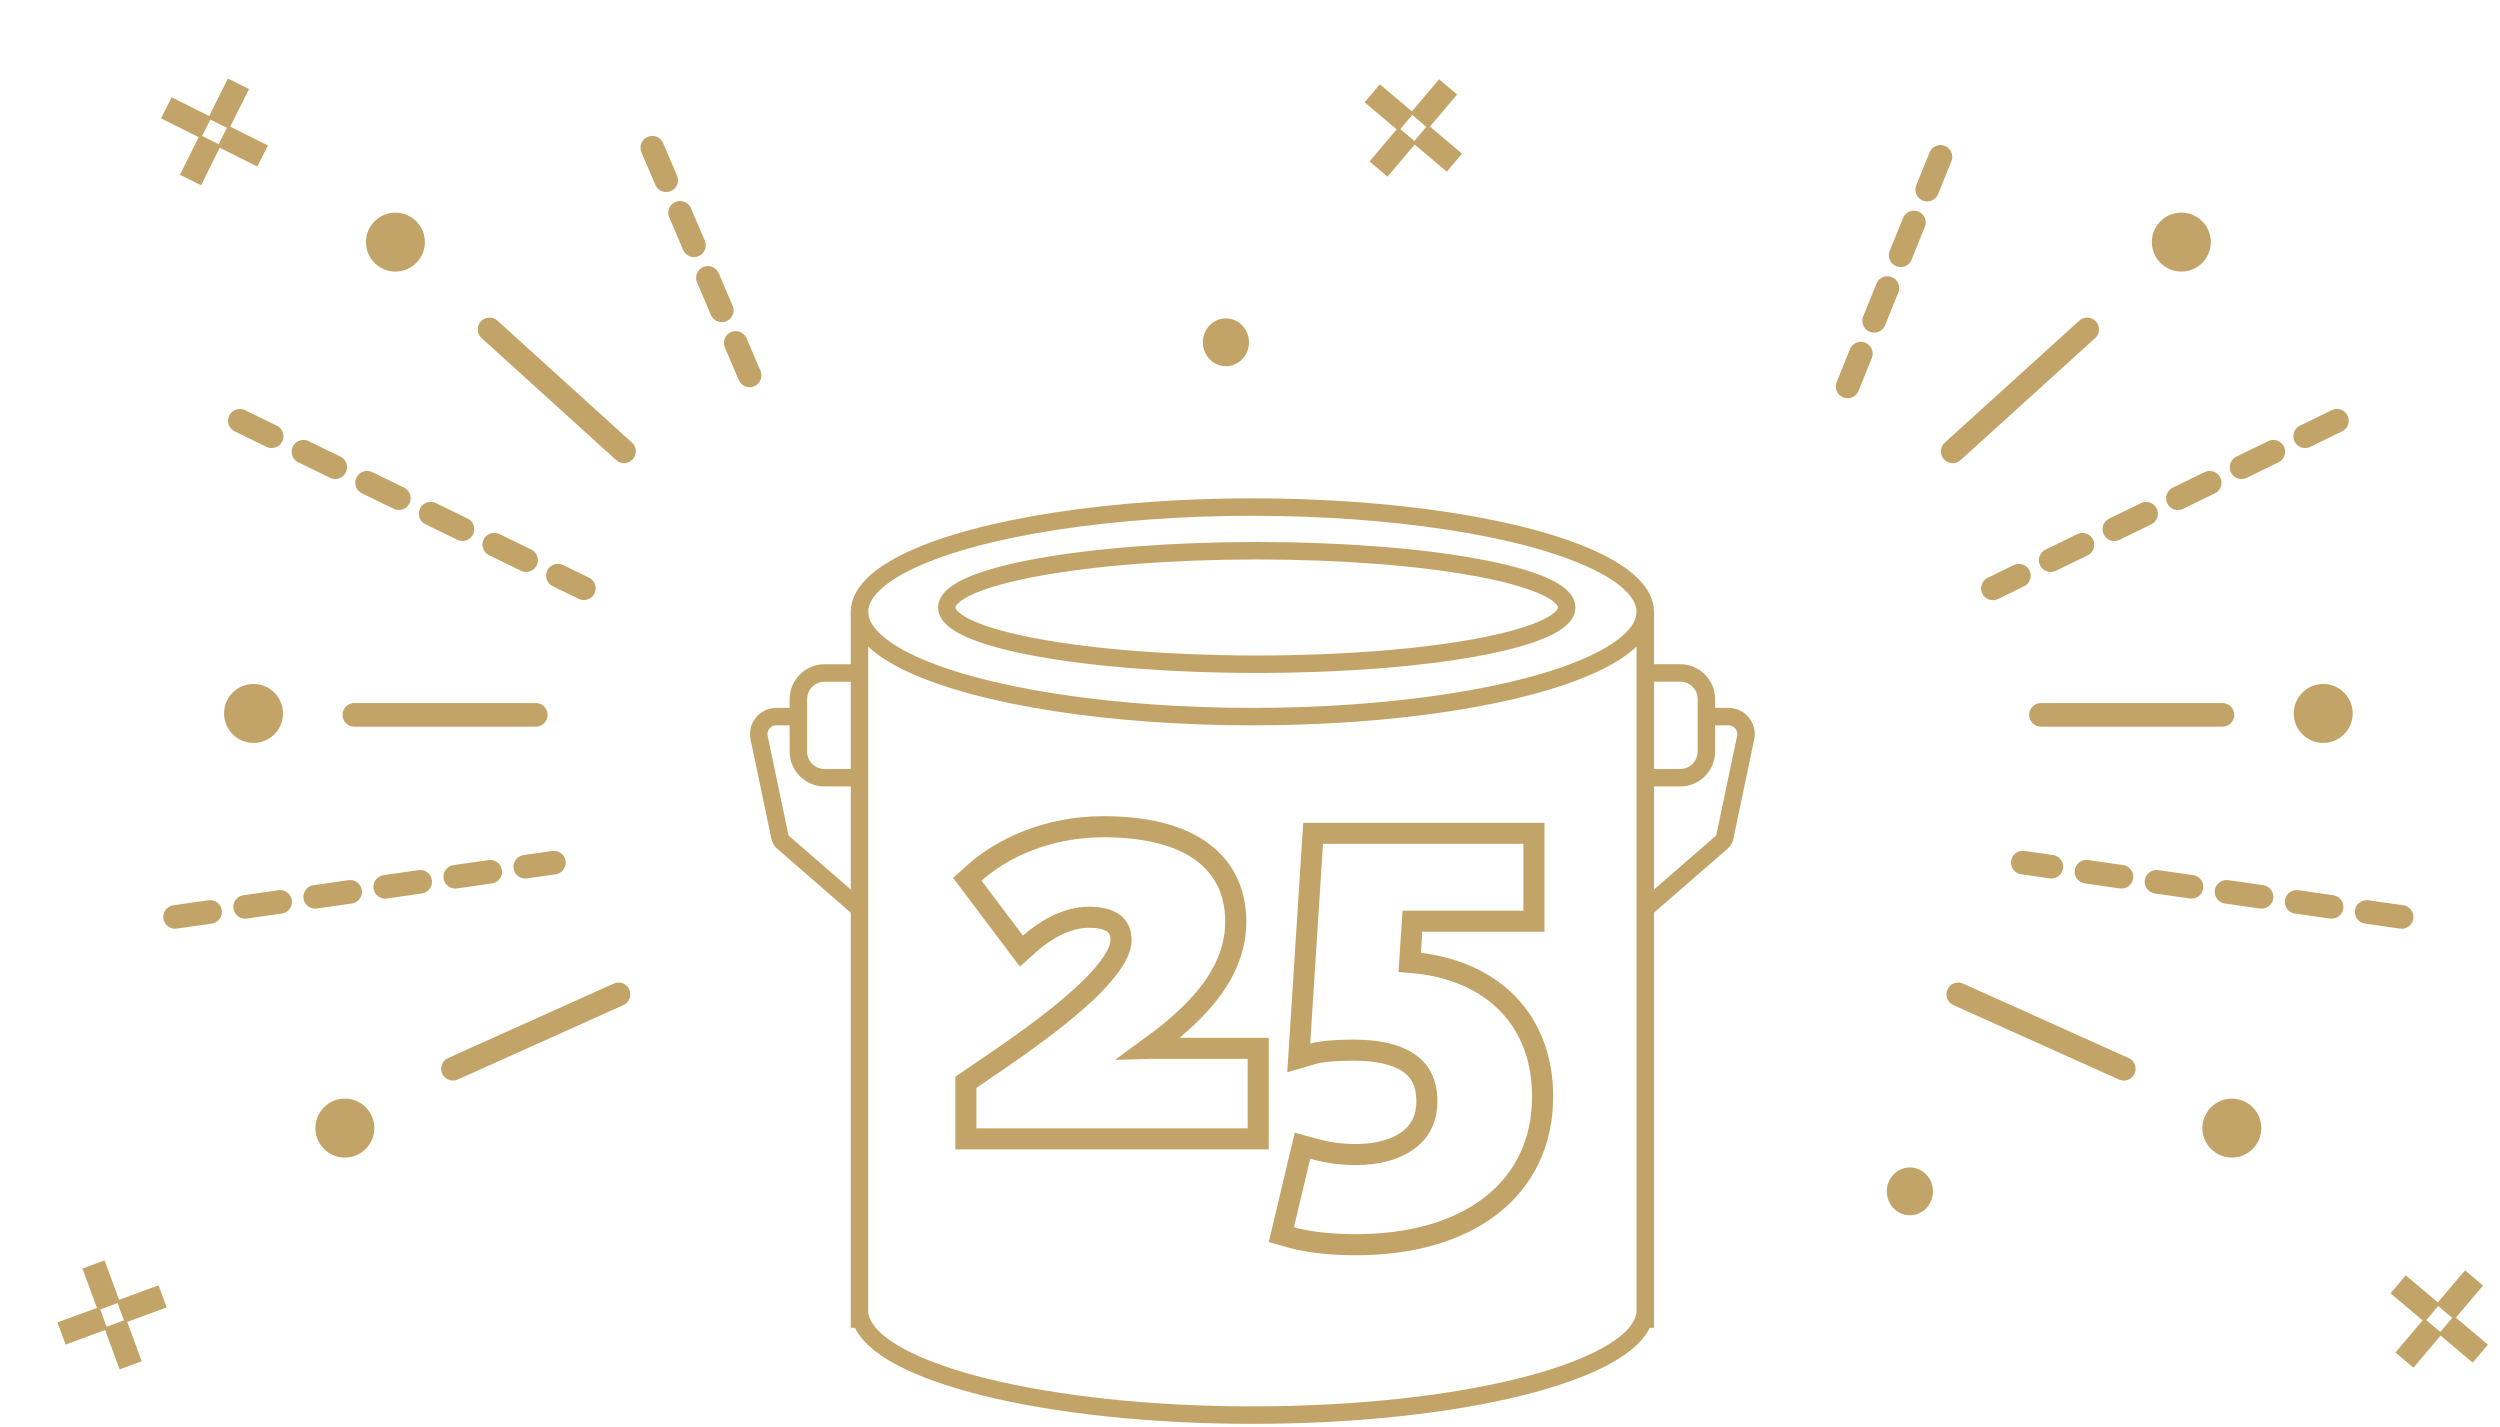<?xml version="1.0" encoding="UTF-8"?>
<svg xmlns="http://www.w3.org/2000/svg" width="212" height="121" viewBox="0 0 212 121" fill="none">
  <line x1="41.515" y1="27.933" x2="52.917" y2="38.272" stroke="#C3A468" stroke-width="2" stroke-linecap="round"></line>
  <circle cx="33.531" cy="20.531" r="2.5" transform="rotate(-137.8 33.531 20.531)" fill="#C3A468"></circle>
  <line x1="20.337" y1="35.68" x2="49.513" y2="49.886" stroke="#C3A468" stroke-width="2" stroke-linecap="round" stroke-dasharray="3 3"></line>
  <line x1="30.044" y1="60.62" x2="45.437" y2="60.62" stroke="#C3A468" stroke-width="2" stroke-linecap="round"></line>
  <circle cx="21.5" cy="60.5" r="2.5" transform="rotate(-90 21.5 60.5)" fill="#C3A468"></circle>
  <line x1="14.848" y1="77.757" x2="46.971" y2="73.152" stroke="#C3A468" stroke-width="2" stroke-linecap="round" stroke-dasharray="3 3"></line>
  <line x1="55.313" y1="12.527" x2="64.036" y2="32.934" stroke="#C3A468" stroke-width="2" stroke-linecap="round" stroke-dasharray="3 3"></line>
  <line x1="52.449" y1="84.322" x2="38.41" y2="90.632" stroke="#C3A468" stroke-width="2" stroke-linecap="round"></line>
  <circle cx="29.247" cy="95.662" r="2.5" transform="rotate(-68.306 29.247 95.662)" fill="#C3A468"></circle>
  <line x1="1" y1="-1" x2="16.392" y2="-1" transform="matrix(-0.741 0.672 0.672 0.741 178.407 28.002)" stroke="#C3A468" stroke-width="2" stroke-linecap="round"></line>
  <circle cx="2.5" cy="2.5" r="2.5" transform="matrix(0.741 -0.672 -0.672 -0.741 184.805 24.062)" fill="#C3A468"></circle>
  <line x1="1" y1="-1" x2="33.451" y2="-1" transform="matrix(-0.899 0.438 0.438 0.899 199.509 36.141)" stroke="#C3A468" stroke-width="2" stroke-linecap="round" stroke-dasharray="3 3"></line>
  <line x1="1" y1="-1" x2="16.392" y2="-1" transform="matrix(-1 0 0 1 189.465 61.62)" stroke="#C3A468" stroke-width="2" stroke-linecap="round"></line>
  <circle cx="2.5" cy="2.5" r="2.5" transform="matrix(4.37114e-08 -1 -1 -4.37114e-08 199.509 63)" fill="#C3A468"></circle>
  <line x1="1" y1="-1" x2="33.451" y2="-1" transform="matrix(-0.99 -0.142 -0.142 0.99 204.509 78.889)" stroke="#C3A468" stroke-width="2" stroke-linecap="round" stroke-dasharray="3 3"></line>
  <line x1="164.552" y1="13.302" x2="156.302" y2="33.695" stroke="#C3A468" stroke-width="2" stroke-linecap="round" stroke-dasharray="3 3"></line>
  <line x1="1" y1="-1" x2="16.392" y2="-1" transform="matrix(0.912 0.41 0.41 -0.912 165.558 83)" stroke="#C3A468" stroke-width="2" stroke-linecap="round"></line>
  <circle cx="2.5" cy="2.5" r="2.5" transform="matrix(-0.37 -0.929 -0.929 0.37 192.509 97.061)" fill="#C3A468"></circle>
  <path d="M19.783 11.983L21.377 12.781M15 9.589L16.594 10.387M17.395 12.777L16.602 14.37M19.775 8L18.982 9.592" stroke="#C3A468" stroke-width="2" stroke-linecap="square"></path>
  <path d="M11.178 110.891L12.852 110.277M6.157 112.732L7.831 112.118M10.12 113.173L10.736 114.842M8.273 108.166L8.889 109.835" stroke="#C3A468" stroke-width="2" stroke-linecap="square"></path>
  <path d="M103.168 30.883C102.179 30.431 101.731 29.234 102.167 28.209C102.603 27.185 103.759 26.721 104.748 27.173C105.737 27.625 106.185 28.822 105.749 29.846C105.313 30.871 104.157 31.335 103.168 30.883Z" fill="#C3A468"></path>
  <path d="M161.168 102.883C160.179 102.431 159.731 101.234 160.167 100.209C160.603 99.185 161.759 98.721 162.748 99.173C163.737 99.625 164.185 100.822 163.749 101.846C163.313 102.871 162.157 103.335 161.168 102.883Z" fill="#C3A468"></path>
  <path d="M121.001 9.491L122.153 8.131M117.544 13.572L118.696 12.212M121.208 11.999L122.568 13.146M117.129 8.557L118.489 9.704" stroke="#C3A468" stroke-width="2" stroke-linecap="square"></path>
  <path d="M208.001 110.491L209.153 109.131M204.544 114.572L205.696 113.211M208.208 112.998L209.568 114.146M204.129 109.557L205.489 110.704" stroke="#C3A468" stroke-width="2" stroke-linecap="square"></path>
  <path d="M145.271 60.769H146.581C147.521 60.769 148.223 61.633 148.03 62.553L146.262 70.996C146.229 71.155 146.145 71.298 146.023 71.403L139.519 77.058" stroke="#C3A468" stroke-width="1.481"></path>
  <path d="M67.132 60.769H65.823C64.883 60.769 64.181 61.633 64.374 62.553L66.142 70.996C66.175 71.155 66.259 71.298 66.381 71.403L72.885 77.058" stroke="#C3A468" stroke-width="1.481"></path>
  <path d="M139.519 57.067H142.481C143.707 57.067 144.702 58.062 144.702 59.288V63.731C144.702 64.958 143.707 65.952 142.481 65.952H139.519" stroke="#C3A468" stroke-width="1.481"></path>
  <path d="M72.885 65.952L69.923 65.952C68.696 65.952 67.702 64.958 67.702 63.731L67.702 59.289C67.702 58.062 68.696 57.068 69.923 57.068L72.885 57.068" stroke="#C3A468" stroke-width="1.481"></path>
  <ellipse cx="106.202" cy="51.885" rx="33.317" ry="8.885" stroke="#C3A468" stroke-width="1.481"></ellipse>
  <ellipse cx="106.572" cy="51.514" rx="26.284" ry="4.812" stroke="#C3A468" stroke-width="1.481"></ellipse>
  <path d="M139.519 51.885V111.856H139.405C137.994 116.417 123.668 120.001 106.202 120.001C88.736 120.001 74.409 116.417 72.999 111.856H72.885V51.885" stroke="#C3A468" stroke-width="1.481"></path>
  <path d="M108.857 103.866L108.659 104.699L109.483 104.932C110.25 105.15 112.056 105.552 114.948 105.552C119.685 105.552 123.642 104.411 126.437 102.24C129.257 100.049 130.815 96.867 130.815 92.991C130.815 89.578 129.639 86.741 127.468 84.737C125.494 82.916 122.77 81.85 119.544 81.602L119.774 78.118H129.183H130.076V77.224V71.561V70.667H129.183H112.189H111.351L111.297 71.504L110.214 88.443L110.132 89.715L111.356 89.358C112.06 89.153 113.327 89.052 114.8 89.052C116.745 89.052 118.316 89.386 119.374 90.073C120.37 90.72 120.999 91.733 120.999 93.382C120.999 94.927 120.372 96.01 119.358 96.738C118.308 97.492 116.775 97.907 114.948 97.907C113.205 97.907 111.943 97.564 111.389 97.414C111.372 97.409 111.355 97.405 111.339 97.401L110.449 97.16L110.236 98.057L108.857 103.866Z" stroke="#C3A468" stroke-width="1.788"></path>
  <path d="M81.906 95.683V96.576H82.8H105.8H106.694V95.683V89.794V88.9H105.8H97.516C97.482 88.9 97.448 88.9 97.413 88.901C98.877 87.838 100.292 86.686 101.48 85.427C103.39 83.4 104.793 81.008 104.793 78.164C104.793 75.395 103.626 73.317 101.56 71.974C99.551 70.669 96.769 70.106 93.569 70.106C88.862 70.106 84.996 71.908 82.642 74.014L82.031 74.562L82.524 75.218L86.033 79.879L86.617 80.655L87.341 80.009C88.546 78.936 90.385 77.782 92.351 77.782C93.387 77.782 94.064 78.007 94.464 78.318C94.828 78.601 95.063 79.033 95.063 79.735C95.063 80.347 94.704 81.181 93.889 82.222C93.095 83.238 91.964 84.328 90.648 85.436C88.131 87.556 85.05 89.643 82.623 91.288C82.513 91.362 82.405 91.436 82.298 91.508L81.906 91.774V92.248V95.683Z" stroke="#C3A468" stroke-width="1.788"></path>
</svg>
